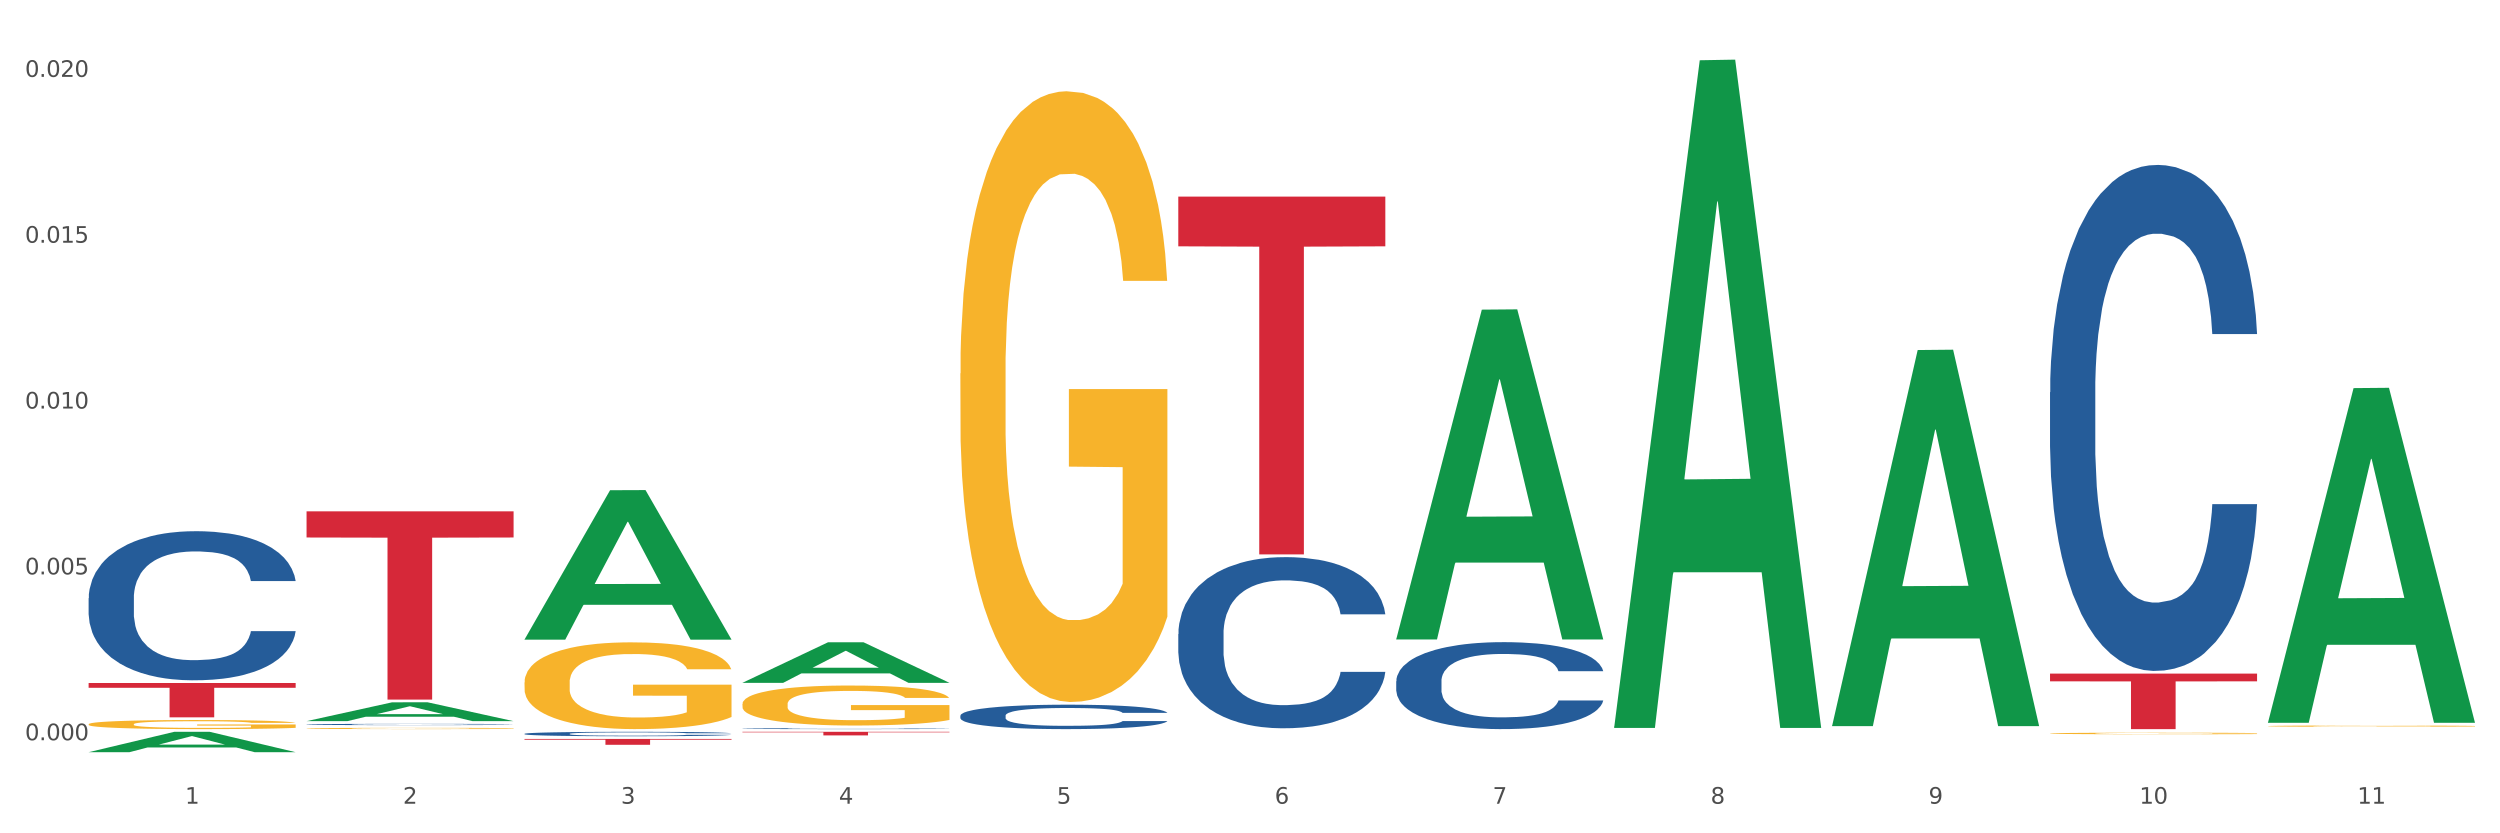 <?xml version="1.0" encoding="utf-8" standalone="no"?>
<!DOCTYPE svg PUBLIC "-//W3C//DTD SVG 1.1//EN"
  "http://www.w3.org/Graphics/SVG/1.1/DTD/svg11.dtd">
<svg xmlns:xlink="http://www.w3.org/1999/xlink" width="1080pt" height="360pt" viewBox="0 0 1080 360" xmlns="http://www.w3.org/2000/svg" version="1.1">
 <rect x="0" y="0" width="1080" height="360" fill="#333333" stroke="none"/>
 <defs>
  <style type="text/css">*{stroke-linejoin: round; stroke-linecap: butt}</style>
 </defs>
 <g id="figure_1">
  <g id="patch_1">
   <path d="M 0 360 
L 1080 360 
L 1080 0 
L 0 0 
z
" style="fill: #ffffff; stroke: #ffffff; stroke-linejoin: miter"/>
  </g>
  <g id="axes_1">
   <g id="matplotlib.axis_1">
    <g id="xtick_1">
     <g id="text_1">
      <!-- 1 -->
      <g style="fill: #4d4d4d" transform="translate(79.949 347.204) scale(0.096 -0.096)">
       <defs>
        <path id="DejaVuSans-31" d="M 794 531 
L 1825 531 
L 1825 4091 
L 703 3866 
L 703 4441 
L 1819 4666 
L 2450 4666 
L 2450 531 
L 3481 531 
L 3481 0 
L 794 0 
L 794 531 
z
" transform="scale(0.016)"/>
       </defs>
       <use xlink:href="#DejaVuSans-31"/>
      </g>
     </g>
    </g>
    <g id="xtick_2">
     <g id="text_2">
      <!-- 2 -->
      <g style="fill: #4d4d4d" transform="translate(174.097 347.204) scale(0.096 -0.096)">
       <defs>
        <path id="DejaVuSans-32" d="M 1228 531 
L 3431 531 
L 3431 0 
L 469 0 
L 469 531 
Q 828 903 1448 1529 
Q 2069 2156 2228 2338 
Q 2531 2678 2651 2914 
Q 2772 3150 2772 3378 
Q 2772 3750 2511 3984 
Q 2250 4219 1831 4219 
Q 1534 4219 1204 4116 
Q 875 4013 500 3803 
L 500 4441 
Q 881 4594 1212 4672 
Q 1544 4750 1819 4750 
Q 2544 4750 2975 4387 
Q 3406 4025 3406 3419 
Q 3406 3131 3298 2873 
Q 3191 2616 2906 2266 
Q 2828 2175 2409 1742 
Q 1991 1309 1228 531 
z
" transform="scale(0.016)"/>
       </defs>
       <use xlink:href="#DejaVuSans-32"/>
      </g>
     </g>
    </g>
    <g id="xtick_3">
     <g id="text_3">
      <!-- 3 -->
      <g style="fill: #4d4d4d" transform="translate(268.244 347.204) scale(0.096 -0.096)">
       <defs>
        <path id="DejaVuSans-33" d="M 2597 2516 
Q 3050 2419 3304 2112 
Q 3559 1806 3559 1356 
Q 3559 666 3084 287 
Q 2609 -91 1734 -91 
Q 1441 -91 1130 -33 
Q 819 25 488 141 
L 488 750 
Q 750 597 1062 519 
Q 1375 441 1716 441 
Q 2309 441 2620 675 
Q 2931 909 2931 1356 
Q 2931 1769 2642 2001 
Q 2353 2234 1838 2234 
L 1294 2234 
L 1294 2753 
L 1863 2753 
Q 2328 2753 2575 2939 
Q 2822 3125 2822 3475 
Q 2822 3834 2567 4026 
Q 2313 4219 1838 4219 
Q 1578 4219 1281 4162 
Q 984 4106 628 3988 
L 628 4550 
Q 988 4650 1302 4700 
Q 1616 4750 1894 4750 
Q 2613 4750 3031 4423 
Q 3450 4097 3450 3541 
Q 3450 3153 3228 2886 
Q 3006 2619 2597 2516 
z
" transform="scale(0.016)"/>
       </defs>
       <use xlink:href="#DejaVuSans-33"/>
      </g>
     </g>
    </g>
    <g id="xtick_4">
     <g id="text_4">
      <!-- 4 -->
      <g style="fill: #4d4d4d" transform="translate(362.392 347.204) scale(0.096 -0.096)">
       <defs>
        <path id="DejaVuSans-34" d="M 2419 4116 
L 825 1625 
L 2419 1625 
L 2419 4116 
z
M 2253 4666 
L 3047 4666 
L 3047 1625 
L 3713 1625 
L 3713 1100 
L 3047 1100 
L 3047 0 
L 2419 0 
L 2419 1100 
L 313 1100 
L 313 1709 
L 2253 4666 
z
" transform="scale(0.016)"/>
       </defs>
       <use xlink:href="#DejaVuSans-34"/>
      </g>
     </g>
    </g>
    <g id="xtick_5">
     <g id="text_5">
      <!-- 5 -->
      <g style="fill: #4d4d4d" transform="translate(456.54 347.204) scale(0.096 -0.096)">
       <defs>
        <path id="DejaVuSans-35" d="M 691 4666 
L 3169 4666 
L 3169 4134 
L 1269 4134 
L 1269 2991 
Q 1406 3038 1543 3061 
Q 1681 3084 1819 3084 
Q 2600 3084 3056 2656 
Q 3513 2228 3513 1497 
Q 3513 744 3044 326 
Q 2575 -91 1722 -91 
Q 1428 -91 1123 -41 
Q 819 9 494 109 
L 494 744 
Q 775 591 1075 516 
Q 1375 441 1709 441 
Q 2250 441 2565 725 
Q 2881 1009 2881 1497 
Q 2881 1984 2565 2268 
Q 2250 2553 1709 2553 
Q 1456 2553 1204 2497 
Q 953 2441 691 2322 
L 691 4666 
z
" transform="scale(0.016)"/>
       </defs>
       <use xlink:href="#DejaVuSans-35"/>
      </g>
     </g>
    </g>
    <g id="xtick_6">
     <g id="text_6">
      <!-- 6 -->
      <g style="fill: #4d4d4d" transform="translate(550.688 347.204) scale(0.096 -0.096)">
       <defs>
        <path id="DejaVuSans-36" d="M 2113 2584 
Q 1688 2584 1439 2293 
Q 1191 2003 1191 1497 
Q 1191 994 1439 701 
Q 1688 409 2113 409 
Q 2538 409 2786 701 
Q 3034 994 3034 1497 
Q 3034 2003 2786 2293 
Q 2538 2584 2113 2584 
z
M 3366 4563 
L 3366 3988 
Q 3128 4100 2886 4159 
Q 2644 4219 2406 4219 
Q 1781 4219 1451 3797 
Q 1122 3375 1075 2522 
Q 1259 2794 1537 2939 
Q 1816 3084 2150 3084 
Q 2853 3084 3261 2657 
Q 3669 2231 3669 1497 
Q 3669 778 3244 343 
Q 2819 -91 2113 -91 
Q 1303 -91 875 529 
Q 447 1150 447 2328 
Q 447 3434 972 4092 
Q 1497 4750 2381 4750 
Q 2619 4750 2861 4703 
Q 3103 4656 3366 4563 
z
" transform="scale(0.016)"/>
       </defs>
       <use xlink:href="#DejaVuSans-36"/>
      </g>
     </g>
    </g>
    <g id="xtick_7">
     <g id="text_7">
      <!-- 7 -->
      <g style="fill: #4d4d4d" transform="translate(644.835 347.204) scale(0.096 -0.096)">
       <defs>
        <path id="DejaVuSans-37" d="M 525 4666 
L 3525 4666 
L 3525 4397 
L 1831 0 
L 1172 0 
L 2766 4134 
L 525 4134 
L 525 4666 
z
" transform="scale(0.016)"/>
       </defs>
       <use xlink:href="#DejaVuSans-37"/>
      </g>
     </g>
    </g>
    <g id="xtick_8">
     <g id="text_8">
      <!-- 8 -->
      <g style="fill: #4d4d4d" transform="translate(738.983 347.204) scale(0.096 -0.096)">
       <defs>
        <path id="DejaVuSans-38" d="M 2034 2216 
Q 1584 2216 1326 1975 
Q 1069 1734 1069 1313 
Q 1069 891 1326 650 
Q 1584 409 2034 409 
Q 2484 409 2743 651 
Q 3003 894 3003 1313 
Q 3003 1734 2745 1975 
Q 2488 2216 2034 2216 
z
M 1403 2484 
Q 997 2584 770 2862 
Q 544 3141 544 3541 
Q 544 4100 942 4425 
Q 1341 4750 2034 4750 
Q 2731 4750 3128 4425 
Q 3525 4100 3525 3541 
Q 3525 3141 3298 2862 
Q 3072 2584 2669 2484 
Q 3125 2378 3379 2068 
Q 3634 1759 3634 1313 
Q 3634 634 3220 271 
Q 2806 -91 2034 -91 
Q 1263 -91 848 271 
Q 434 634 434 1313 
Q 434 1759 690 2068 
Q 947 2378 1403 2484 
z
M 1172 3481 
Q 1172 3119 1398 2916 
Q 1625 2713 2034 2713 
Q 2441 2713 2670 2916 
Q 2900 3119 2900 3481 
Q 2900 3844 2670 4047 
Q 2441 4250 2034 4250 
Q 1625 4250 1398 4047 
Q 1172 3844 1172 3481 
z
" transform="scale(0.016)"/>
       </defs>
       <use xlink:href="#DejaVuSans-38"/>
      </g>
     </g>
    </g>
    <g id="xtick_9">
     <g id="text_9">
      <!-- 9 -->
      <g style="fill: #4d4d4d" transform="translate(833.131 347.204) scale(0.096 -0.096)">
       <defs>
        <path id="DejaVuSans-39" d="M 703 97 
L 703 672 
Q 941 559 1184 500 
Q 1428 441 1663 441 
Q 2288 441 2617 861 
Q 2947 1281 2994 2138 
Q 2813 1869 2534 1725 
Q 2256 1581 1919 1581 
Q 1219 1581 811 2004 
Q 403 2428 403 3163 
Q 403 3881 828 4315 
Q 1253 4750 1959 4750 
Q 2769 4750 3195 4129 
Q 3622 3509 3622 2328 
Q 3622 1225 3098 567 
Q 2575 -91 1691 -91 
Q 1453 -91 1209 -44 
Q 966 3 703 97 
z
M 1959 2075 
Q 2384 2075 2632 2365 
Q 2881 2656 2881 3163 
Q 2881 3666 2632 3958 
Q 2384 4250 1959 4250 
Q 1534 4250 1286 3958 
Q 1038 3666 1038 3163 
Q 1038 2656 1286 2365 
Q 1534 2075 1959 2075 
z
" transform="scale(0.016)"/>
       </defs>
       <use xlink:href="#DejaVuSans-39"/>
      </g>
     </g>
    </g>
    <g id="xtick_10">
     <g id="text_10">
      <!-- 10 -->
      <g style="fill: #4d4d4d" transform="translate(924.224 347.204) scale(0.096 -0.096)">
       <defs>
        <path id="DejaVuSans-30" d="M 2034 4250 
Q 1547 4250 1301 3770 
Q 1056 3291 1056 2328 
Q 1056 1369 1301 889 
Q 1547 409 2034 409 
Q 2525 409 2770 889 
Q 3016 1369 3016 2328 
Q 3016 3291 2770 3770 
Q 2525 4250 2034 4250 
z
M 2034 4750 
Q 2819 4750 3233 4129 
Q 3647 3509 3647 2328 
Q 3647 1150 3233 529 
Q 2819 -91 2034 -91 
Q 1250 -91 836 529 
Q 422 1150 422 2328 
Q 422 3509 836 4129 
Q 1250 4750 2034 4750 
z
" transform="scale(0.016)"/>
       </defs>
       <use xlink:href="#DejaVuSans-31"/>
       <use xlink:href="#DejaVuSans-30" transform="translate(63.623 0)"/>
      </g>
     </g>
    </g>
    <g id="xtick_11">
     <g id="text_11">
      <!-- 11 -->
      <g style="fill: #4d4d4d" transform="translate(1018.372 347.204) scale(0.096 -0.096)">
       <use xlink:href="#DejaVuSans-31"/>
       <use xlink:href="#DejaVuSans-31" transform="translate(63.623 0)"/>
      </g>
     </g>
    </g>
    <g id="xtick_12"/>
    <g id="xtick_13"/>
    <g id="xtick_14"/>
    <g id="xtick_15"/>
    <g id="xtick_16"/>
    <g id="xtick_17"/>
    <g id="xtick_18"/>
    <g id="xtick_19"/>
    <g id="xtick_20"/>
    <g id="xtick_21"/>
   </g>
   <g id="matplotlib.axis_2">
    <g id="ytick_1">
     <g id="text_12">
      <!-- 0.000 -->
      <g style="fill: #4d4d4d" transform="translate(10.8 319.786) scale(0.096 -0.096)">
       <defs>
        <path id="DejaVuSans-2e" d="M 684 794 
L 1344 794 
L 1344 0 
L 684 0 
L 684 794 
z
" transform="scale(0.016)"/>
       </defs>
       <use xlink:href="#DejaVuSans-30"/>
       <use xlink:href="#DejaVuSans-2e" transform="translate(63.623 0)"/>
       <use xlink:href="#DejaVuSans-30" transform="translate(95.41 0)"/>
       <use xlink:href="#DejaVuSans-30" transform="translate(159.033 0)"/>
       <use xlink:href="#DejaVuSans-30" transform="translate(222.656 0)"/>
      </g>
     </g>
    </g>
    <g id="ytick_2">
     <g id="text_13">
      <!-- 0.005 -->
      <g style="fill: #4d4d4d" transform="translate(10.8 248.141) scale(0.096 -0.096)">
       <use xlink:href="#DejaVuSans-30"/>
       <use xlink:href="#DejaVuSans-2e" transform="translate(63.623 0)"/>
       <use xlink:href="#DejaVuSans-30" transform="translate(95.41 0)"/>
       <use xlink:href="#DejaVuSans-30" transform="translate(159.033 0)"/>
       <use xlink:href="#DejaVuSans-35" transform="translate(222.656 0)"/>
      </g>
     </g>
    </g>
    <g id="ytick_3">
     <g id="text_14">
      <!-- 0.010 -->
      <g style="fill: #4d4d4d" transform="translate(10.8 176.497) scale(0.096 -0.096)">
       <use xlink:href="#DejaVuSans-30"/>
       <use xlink:href="#DejaVuSans-2e" transform="translate(63.623 0)"/>
       <use xlink:href="#DejaVuSans-30" transform="translate(95.41 0)"/>
       <use xlink:href="#DejaVuSans-31" transform="translate(159.033 0)"/>
       <use xlink:href="#DejaVuSans-30" transform="translate(222.656 0)"/>
      </g>
     </g>
    </g>
    <g id="ytick_4">
     <g id="text_15">
      <!-- 0.015 -->
      <g style="fill: #4d4d4d" transform="translate(10.8 104.852) scale(0.096 -0.096)">
       <use xlink:href="#DejaVuSans-30"/>
       <use xlink:href="#DejaVuSans-2e" transform="translate(63.623 0)"/>
       <use xlink:href="#DejaVuSans-30" transform="translate(95.41 0)"/>
       <use xlink:href="#DejaVuSans-31" transform="translate(159.033 0)"/>
       <use xlink:href="#DejaVuSans-35" transform="translate(222.656 0)"/>
      </g>
     </g>
    </g>
    <g id="ytick_5">
     <g id="text_16">
      <!-- 0.020 -->
      <g style="fill: #4d4d4d" transform="translate(10.8 33.208) scale(0.096 -0.096)">
       <use xlink:href="#DejaVuSans-30"/>
       <use xlink:href="#DejaVuSans-2e" transform="translate(63.623 0)"/>
       <use xlink:href="#DejaVuSans-30" transform="translate(95.41 0)"/>
       <use xlink:href="#DejaVuSans-32" transform="translate(159.033 0)"/>
       <use xlink:href="#DejaVuSans-30" transform="translate(222.656 0)"/>
      </g>
     </g>
    </g>
    <g id="ytick_6"/>
    <g id="ytick_7"/>
    <g id="ytick_8"/>
    <g id="ytick_9"/>
   </g>
   <g id="PolyCollection_1">
    <path d="M 38.283 324.933 
L 38.375 324.925 
L 75.258 316.147 
L 90.564 316.139 
L 127.723 324.95 
L 110.02 324.95 
L 101.998 322.898 
L 63.916 322.898 
L 63.64 322.931 
L 55.894 324.95 
L 38.283 324.95 
L 38.283 324.933 
L 68.711 321.673 
L 97.203 321.665 
L 83.095 318.017 
L 82.911 318 
L 82.727 318.025 
L 68.619 321.665 
L 68.711 321.673 
L 38.283 324.933 
z
" clip-path="url(#p6e4d931113)" style="fill: #109648"/>
    <path d="M 320.726 304.133 
L 320.832 304.118 
L 320.832 303.549 
L 321.043 303.06 
L 322.099 301.876 
L 323.683 300.898 
L 324.844 300.377 
L 326.006 299.951 
L 327.379 299.524 
L 329.068 299.083 
L 332.13 298.435 
L 334.031 298.104 
L 336.354 297.757 
L 340.578 297.252 
L 343.64 296.968 
L 346.808 296.731 
L 351.983 296.447 
L 355.362 296.32 
L 358.952 296.226 
L 363.281 296.163 
L 366.555 296.147 
L 373.735 296.194 
L 379.86 296.336 
L 382.817 296.447 
L 386.618 296.636 
L 388.625 296.762 
L 391.898 297.015 
L 395.277 297.346 
L 397.6 297.63 
L 401.085 298.167 
L 403.725 298.704 
L 406.154 299.367 
L 407.421 299.824 
L 408.371 300.251 
L 409.216 300.74 
L 410.061 301.513 
L 391.053 301.513 
L 390.314 300.961 
L 389.153 300.44 
L 387.463 299.935 
L 385.985 299.619 
L 383.45 299.225 
L 381.127 298.972 
L 378.699 298.783 
L 375.742 298.625 
L 373.419 298.546 
L 370.145 298.483 
L 363.704 298.499 
L 359.374 298.625 
L 356.418 298.783 
L 354.517 298.925 
L 352.827 299.083 
L 350.927 299.304 
L 348.709 299.635 
L 347.125 299.935 
L 345.541 300.314 
L 344.274 300.692 
L 343.112 301.134 
L 342.162 301.608 
L 341.423 302.097 
L 340.789 302.697 
L 340.261 303.691 
L 340.261 305.854 
L 340.473 306.343 
L 341.001 306.99 
L 341.634 307.479 
L 342.69 308.063 
L 343.64 308.458 
L 345.436 309.026 
L 347.442 309.5 
L 349.026 309.8 
L 350.61 310.052 
L 353.355 310.399 
L 356.418 310.684 
L 359.058 310.857 
L 362.648 311.015 
L 365.077 311.078 
L 367.189 311.11 
L 372.363 311.11 
L 376.059 311.062 
L 380.177 310.952 
L 383.345 310.81 
L 385.985 310.636 
L 388.941 310.352 
L 390.842 310.084 
L 390.842 306.785 
L 367.611 306.769 
L 367.611 304.575 
L 410.166 304.575 
L 410.166 311.015 
L 408.371 311.346 
L 406.365 311.646 
L 404.253 311.915 
L 401.085 312.246 
L 397.284 312.562 
L 393.904 312.783 
L 390.314 312.972 
L 386.09 313.146 
L 380.599 313.304 
L 377.22 313.367 
L 372.996 313.414 
L 368.033 313.43 
L 363.704 313.398 
L 359.48 313.319 
L 355.045 313.177 
L 350.715 312.972 
L 347.442 312.767 
L 344.168 312.514 
L 340.684 312.183 
L 337.938 311.867 
L 335.826 311.583 
L 333.503 311.22 
L 330.969 310.747 
L 329.068 310.321 
L 327.379 309.879 
L 325.583 309.31 
L 324.316 308.821 
L 323.049 308.206 
L 322.31 307.748 
L 321.465 307.038 
L 320.832 306.043 
L 320.726 304.133 
z
" clip-path="url(#p6e4d931113)" style="fill: #f7b32b"/>
    <path d="M 414.874 161.339 
L 414.979 161.098 
L 414.979 152.424 
L 415.19 144.954 
L 416.246 126.883 
L 417.83 111.944 
L 418.992 103.993 
L 420.154 97.487 
L 421.526 90.981 
L 423.216 84.235 
L 426.278 74.356 
L 428.179 69.296 
L 430.502 63.995 
L 434.726 56.284 
L 437.788 51.947 
L 440.956 48.333 
L 446.13 43.996 
L 449.509 42.068 
L 453.1 40.622 
L 457.429 39.659 
L 460.703 39.418 
L 467.883 40.141 
L 474.008 42.309 
L 476.964 43.996 
L 480.766 46.887 
L 482.772 48.815 
L 486.046 52.67 
L 489.425 57.73 
L 491.748 62.067 
L 495.233 70.259 
L 497.873 78.452 
L 500.301 88.572 
L 501.568 95.559 
L 502.519 102.065 
L 503.364 109.535 
L 504.208 121.341 
L 485.201 121.341 
L 484.462 112.908 
L 483.3 104.956 
L 481.611 97.246 
L 480.132 92.427 
L 477.598 86.403 
L 475.275 82.548 
L 472.846 79.657 
L 469.889 77.247 
L 467.566 76.042 
L 464.293 75.078 
L 457.851 75.319 
L 453.522 77.247 
L 450.565 79.657 
L 448.665 81.825 
L 446.975 84.235 
L 445.074 87.608 
L 442.857 92.668 
L 441.273 97.246 
L 439.689 103.029 
L 438.422 108.812 
L 437.26 115.558 
L 436.31 122.787 
L 435.571 130.256 
L 434.937 139.413 
L 434.409 154.592 
L 434.409 187.603 
L 434.62 195.072 
L 435.148 204.951 
L 435.782 212.421 
L 436.838 221.336 
L 437.788 227.36 
L 439.583 236.034 
L 441.59 243.263 
L 443.174 247.841 
L 444.758 251.696 
L 447.503 256.997 
L 450.565 261.334 
L 453.205 263.984 
L 456.796 266.394 
L 459.224 267.358 
L 461.336 267.84 
L 466.51 267.84 
L 470.206 267.117 
L 474.325 265.43 
L 477.492 263.262 
L 480.132 260.611 
L 483.089 256.274 
L 484.99 252.178 
L 484.99 201.819 
L 461.759 201.578 
L 461.759 168.086 
L 504.314 168.086 
L 504.314 266.394 
L 502.519 271.454 
L 500.512 276.032 
L 498.401 280.128 
L 495.233 285.188 
L 491.431 290.007 
L 488.052 293.381 
L 484.462 296.272 
L 480.238 298.922 
L 474.747 301.332 
L 471.368 302.296 
L 467.144 303.019 
L 462.181 303.26 
L 457.851 302.778 
L 453.628 301.573 
L 449.193 299.404 
L 444.863 296.272 
L 441.59 293.14 
L 438.316 289.284 
L 434.831 284.224 
L 432.086 279.405 
L 429.974 275.068 
L 427.651 269.526 
L 425.117 262.298 
L 423.216 255.792 
L 421.526 249.045 
L 419.731 240.371 
L 418.464 232.902 
L 417.197 223.505 
L 416.458 216.517 
L 415.613 205.674 
L 414.979 190.494 
L 414.874 161.339 
z
" clip-path="url(#p6e4d931113)" style="fill: #f7b32b"/>
    <path d="M 885.612 291.009 
L 975.052 291.009 
L 975.052 294.339 
L 939.87 294.362 
L 939.87 314.977 
L 920.583 314.977 
L 920.583 294.362 
L 885.612 294.339 
L 885.612 291.031 
L 885.612 291.009 
z
" clip-path="url(#p6e4d931113)" style="fill: #d62839"/>
    <path d="M 509.021 84.929 
L 598.462 84.929 
L 598.462 106.412 
L 563.279 106.557 
L 563.279 239.514 
L 543.992 239.514 
L 543.992 106.557 
L 509.021 106.412 
L 509.021 85.075 
L 509.021 84.929 
z
" clip-path="url(#p6e4d931113)" style="fill: #d62839"/>
    <path d="M 320.726 316.139 
L 410.166 316.139 
L 410.166 316.354 
L 374.984 316.355 
L 374.984 317.685 
L 355.697 317.685 
L 355.697 316.355 
L 320.726 316.354 
L 320.726 316.14 
L 320.726 316.139 
z
" clip-path="url(#p6e4d931113)" style="fill: #d62839"/>
    <path d="M 226.578 319.221 
L 316.019 319.221 
L 316.019 319.574 
L 280.836 319.576 
L 280.836 321.759 
L 261.549 321.759 
L 261.549 319.576 
L 226.578 319.574 
L 226.578 319.224 
L 226.578 319.221 
z
" clip-path="url(#p6e4d931113)" style="fill: #d62839"/>
    <path d="M 132.431 220.894 
L 221.871 220.894 
L 221.871 232.197 
L 186.688 232.273 
L 186.688 302.227 
L 167.401 302.227 
L 167.401 232.273 
L 132.431 232.197 
L 132.431 220.97 
L 132.431 220.894 
z
" clip-path="url(#p6e4d931113)" style="fill: #d62839"/>
    <path d="M 38.283 295.055 
L 127.723 295.055 
L 127.723 297.117 
L 92.541 297.131 
L 92.541 309.891 
L 73.254 309.891 
L 73.254 297.131 
L 38.283 297.117 
L 38.283 295.069 
L 38.283 295.055 
z
" clip-path="url(#p6e4d931113)" style="fill: #d62839"/>
    <path d="M 226.578 294.812 
L 226.684 294.778 
L 226.684 293.546 
L 226.895 292.484 
L 227.951 289.917 
L 229.535 287.794 
L 230.697 286.664 
L 231.858 285.74 
L 233.231 284.816 
L 234.92 283.857 
L 237.983 282.453 
L 239.884 281.734 
L 242.207 280.981 
L 246.43 279.886 
L 249.493 279.269 
L 252.661 278.756 
L 257.835 278.14 
L 261.214 277.866 
L 264.804 277.66 
L 269.134 277.523 
L 272.407 277.489 
L 279.588 277.592 
L 285.712 277.9 
L 288.669 278.14 
L 292.471 278.55 
L 294.477 278.824 
L 297.75 279.372 
L 301.13 280.091 
L 303.453 280.707 
L 306.937 281.871 
L 309.577 283.035 
L 312.006 284.473 
L 313.273 285.466 
L 314.223 286.39 
L 315.068 287.452 
L 315.913 289.129 
L 296.906 289.129 
L 296.166 287.931 
L 295.005 286.801 
L 293.315 285.706 
L 291.837 285.021 
L 289.303 284.165 
L 286.98 283.617 
L 284.551 283.206 
L 281.594 282.864 
L 279.271 282.693 
L 275.998 282.556 
L 269.556 282.59 
L 265.227 282.864 
L 262.27 283.206 
L 260.369 283.515 
L 258.68 283.857 
L 256.779 284.336 
L 254.561 285.055 
L 252.977 285.706 
L 251.394 286.527 
L 250.126 287.349 
L 248.965 288.308 
L 248.014 289.335 
L 247.275 290.396 
L 246.642 291.697 
L 246.114 293.854 
L 246.114 298.544 
L 246.325 299.605 
L 246.853 301.009 
L 247.486 302.07 
L 248.542 303.337 
L 249.493 304.193 
L 251.288 305.425 
L 253.294 306.453 
L 254.878 307.103 
L 256.462 307.651 
L 259.208 308.404 
L 262.27 309.02 
L 264.91 309.397 
L 268.5 309.739 
L 270.929 309.876 
L 273.041 309.945 
L 278.215 309.945 
L 281.911 309.842 
L 286.029 309.602 
L 289.197 309.294 
L 291.837 308.918 
L 294.794 308.301 
L 296.694 307.719 
L 296.694 300.564 
L 273.463 300.53 
L 273.463 295.771 
L 316.019 295.771 
L 316.019 309.739 
L 314.223 310.458 
L 312.217 311.109 
L 310.105 311.691 
L 306.937 312.41 
L 303.136 313.094 
L 299.757 313.574 
L 296.166 313.984 
L 291.943 314.361 
L 286.452 314.703 
L 283.073 314.84 
L 278.849 314.943 
L 273.886 314.977 
L 269.556 314.909 
L 265.332 314.738 
L 260.897 314.429 
L 256.568 313.984 
L 253.294 313.539 
L 250.021 312.992 
L 246.536 312.273 
L 243.791 311.588 
L 241.679 310.972 
L 239.356 310.184 
L 236.821 309.157 
L 234.92 308.233 
L 233.231 307.274 
L 231.436 306.042 
L 230.169 304.98 
L 228.901 303.645 
L 228.162 302.652 
L 227.318 301.112 
L 226.684 298.955 
L 226.578 294.812 
z
" clip-path="url(#p6e4d931113)" style="fill: #f7b32b"/>
    <path d="M 979.76 313.679 
L 979.865 313.678 
L 979.865 313.66 
L 980.077 313.645 
L 981.132 313.607 
L 982.716 313.576 
L 983.878 313.559 
L 985.04 313.546 
L 986.412 313.532 
L 988.102 313.518 
L 991.164 313.497 
L 993.065 313.487 
L 995.388 313.476 
L 999.612 313.46 
L 1002.674 313.451 
L 1005.842 313.443 
L 1011.016 313.434 
L 1014.395 313.43 
L 1017.986 313.427 
L 1022.315 313.425 
L 1025.589 313.424 
L 1032.769 313.426 
L 1038.894 313.43 
L 1041.85 313.434 
L 1045.652 313.44 
L 1047.658 313.444 
L 1050.932 313.452 
L 1054.311 313.463 
L 1056.634 313.472 
L 1060.119 313.489 
L 1062.759 313.506 
L 1065.187 313.527 
L 1066.454 313.542 
L 1067.405 313.555 
L 1068.25 313.571 
L 1069.094 313.595 
L 1050.087 313.595 
L 1049.348 313.578 
L 1048.186 313.561 
L 1046.497 313.545 
L 1045.018 313.535 
L 1042.484 313.522 
L 1040.161 313.514 
L 1037.732 313.508 
L 1034.776 313.503 
L 1032.452 313.501 
L 1029.179 313.499 
L 1022.738 313.499 
L 1018.408 313.503 
L 1015.451 313.508 
L 1013.551 313.513 
L 1011.861 313.518 
L 1009.96 313.525 
L 1007.743 313.536 
L 1006.159 313.545 
L 1004.575 313.557 
L 1003.308 313.569 
L 1002.146 313.583 
L 1001.196 313.598 
L 1000.457 313.614 
L 999.823 313.633 
L 999.295 313.665 
L 999.295 313.734 
L 999.506 313.749 
L 1000.034 313.77 
L 1000.668 313.786 
L 1001.724 313.804 
L 1002.674 313.817 
L 1004.469 313.835 
L 1006.476 313.85 
L 1008.06 313.86 
L 1009.644 313.868 
L 1012.389 313.879 
L 1015.451 313.888 
L 1018.091 313.893 
L 1021.682 313.898 
L 1024.11 313.9 
L 1026.222 313.901 
L 1031.396 313.901 
L 1035.092 313.9 
L 1039.211 313.896 
L 1042.378 313.892 
L 1045.018 313.886 
L 1047.975 313.877 
L 1049.876 313.869 
L 1049.876 313.763 
L 1026.645 313.763 
L 1026.645 313.693 
L 1069.2 313.693 
L 1069.2 313.898 
L 1067.405 313.909 
L 1065.399 313.918 
L 1063.287 313.927 
L 1060.119 313.938 
L 1056.317 313.948 
L 1052.938 313.955 
L 1049.348 313.961 
L 1045.124 313.966 
L 1039.633 313.971 
L 1036.254 313.973 
L 1032.03 313.975 
L 1027.067 313.975 
L 1022.738 313.974 
L 1018.514 313.972 
L 1014.079 313.967 
L 1009.749 313.961 
L 1006.476 313.954 
L 1003.202 313.946 
L 999.717 313.936 
L 996.972 313.925 
L 994.86 313.916 
L 992.537 313.905 
L 990.003 313.89 
L 988.102 313.876 
L 986.412 313.862 
L 984.617 313.844 
L 983.35 313.828 
L 982.083 313.809 
L 981.344 313.794 
L 980.499 313.771 
L 979.865 313.74 
L 979.76 313.679 
z
" clip-path="url(#p6e4d931113)" style="fill: #f7b32b"/>
    <path d="M 38.283 258.419 
L 38.389 258.361 
L 38.389 256.713 
L 38.706 254.478 
L 39.869 250.36 
L 41.349 247.242 
L 43.886 243.594 
L 45.261 242.065 
L 47.058 240.359 
L 50.758 237.594 
L 54.987 235.241 
L 57.947 233.946 
L 60.167 233.123 
L 65.136 231.652 
L 67.991 231.005 
L 70.951 230.475 
L 73.488 230.122 
L 77.717 229.711 
L 81.1 229.534 
L 85.012 229.475 
L 88.289 229.534 
L 92.624 229.77 
L 98.967 230.475 
L 101.399 230.887 
L 104.676 231.593 
L 108.059 232.534 
L 110.808 233.476 
L 113.98 234.829 
L 117.257 236.594 
L 120.429 238.829 
L 122.649 240.888 
L 124.446 243.065 
L 126.032 245.712 
L 127.195 248.595 
L 127.723 251.007 
L 108.376 251.007 
L 107.848 248.83 
L 106.79 246.477 
L 105.733 244.889 
L 104.57 243.594 
L 102.773 242.124 
L 101.187 241.182 
L 98.544 240.065 
L 96.113 239.359 
L 94.104 238.947 
L 91.672 238.594 
L 86.492 238.241 
L 82.792 238.241 
L 80.466 238.359 
L 77.611 238.653 
L 75.18 239.065 
L 72.325 239.771 
L 70.105 240.535 
L 67.885 241.535 
L 66.616 242.241 
L 64.713 243.536 
L 63.445 244.595 
L 61.753 246.418 
L 60.802 247.712 
L 59.11 251.066 
L 58.37 253.537 
L 58.053 255.243 
L 57.841 257.125 
L 57.841 266.303 
L 58.476 270.421 
L 59.004 272.186 
L 59.85 274.186 
L 61.436 276.774 
L 63.762 279.304 
L 66.193 281.128 
L 68.202 282.245 
L 70.105 283.069 
L 72.008 283.716 
L 74.334 284.304 
L 76.237 284.657 
L 79.091 285.01 
L 82.475 285.187 
L 85.118 285.187 
L 90.509 284.893 
L 92.941 284.599 
L 95.267 284.187 
L 97.804 283.54 
L 99.813 282.834 
L 100.976 282.304 
L 102.879 281.186 
L 104.359 280.01 
L 105.628 278.657 
L 106.473 277.48 
L 107.425 275.715 
L 108.165 273.715 
L 108.376 272.656 
L 127.723 272.656 
L 127.3 274.774 
L 126.56 276.833 
L 125.08 279.598 
L 123.917 281.186 
L 122.12 283.128 
L 120.217 284.775 
L 117.574 286.599 
L 115.142 287.952 
L 112.605 289.128 
L 109.856 290.187 
L 104.887 291.658 
L 103.09 292.07 
L 99.284 292.776 
L 96.324 293.188 
L 91.989 293.599 
L 87.549 293.835 
L 82.897 293.894 
L 78.774 293.776 
L 74.228 293.423 
L 71.374 293.07 
L 68.202 292.541 
L 64.502 291.717 
L 61.013 290.717 
L 57.736 289.54 
L 54.67 288.187 
L 51.815 286.658 
L 48.115 284.128 
L 45.366 281.657 
L 43.358 279.363 
L 41.983 277.421 
L 40.609 274.951 
L 39.869 273.244 
L 38.706 269.126 
L 38.283 265.302 
L 38.283 258.419 
z
" clip-path="url(#p6e4d931113)" style="fill: #255c99"/>
    <path d="M 132.431 312.954 
L 132.536 312.954 
L 132.536 312.939 
L 132.854 312.92 
L 134.016 312.884 
L 135.497 312.857 
L 138.034 312.825 
L 139.408 312.812 
L 141.206 312.797 
L 144.906 312.773 
L 149.135 312.753 
L 152.095 312.741 
L 154.315 312.734 
L 159.284 312.721 
L 162.138 312.716 
L 165.099 312.711 
L 167.636 312.708 
L 171.865 312.704 
L 175.248 312.703 
L 179.16 312.702 
L 182.437 312.703 
L 186.771 312.705 
L 193.115 312.711 
L 195.546 312.715 
L 198.824 312.721 
L 202.207 312.729 
L 204.956 312.737 
L 208.127 312.749 
L 211.405 312.764 
L 214.576 312.784 
L 216.796 312.802 
L 218.594 312.821 
L 220.179 312.844 
L 221.342 312.869 
L 221.871 312.89 
L 202.524 312.89 
L 201.995 312.871 
L 200.938 312.85 
L 199.881 312.837 
L 198.718 312.825 
L 196.921 312.812 
L 195.335 312.804 
L 192.692 312.795 
L 190.26 312.788 
L 188.252 312.785 
L 185.82 312.782 
L 180.64 312.779 
L 176.939 312.779 
L 174.614 312.78 
L 171.759 312.782 
L 169.327 312.786 
L 166.473 312.792 
L 164.253 312.799 
L 162.033 312.807 
L 160.764 312.813 
L 158.861 312.825 
L 157.592 312.834 
L 155.901 312.85 
L 154.949 312.861 
L 153.258 312.89 
L 152.518 312.912 
L 152.201 312.927 
L 151.989 312.943 
L 151.989 313.023 
L 152.623 313.059 
L 153.152 313.074 
L 153.998 313.092 
L 155.584 313.114 
L 157.91 313.136 
L 160.341 313.152 
L 162.35 313.162 
L 164.253 313.169 
L 166.156 313.175 
L 168.482 313.18 
L 170.385 313.183 
L 173.239 313.186 
L 176.622 313.187 
L 179.265 313.187 
L 184.657 313.185 
L 187.089 313.182 
L 189.414 313.179 
L 191.952 313.173 
L 193.961 313.167 
L 195.123 313.162 
L 197.026 313.153 
L 198.507 313.142 
L 199.775 313.131 
L 200.621 313.12 
L 201.572 313.105 
L 202.313 313.088 
L 202.524 313.078 
L 221.871 313.078 
L 221.448 313.097 
L 220.708 313.115 
L 219.228 313.139 
L 218.065 313.153 
L 216.268 313.169 
L 214.365 313.184 
L 211.722 313.2 
L 209.29 313.211 
L 206.753 313.222 
L 204.004 313.231 
L 199.035 313.244 
L 197.238 313.247 
L 193.432 313.253 
L 190.472 313.257 
L 186.137 313.261 
L 181.697 313.263 
L 177.045 313.263 
L 172.922 313.262 
L 168.376 313.259 
L 165.521 313.256 
L 162.35 313.251 
L 158.65 313.244 
L 155.161 313.236 
L 151.883 313.225 
L 148.817 313.214 
L 145.963 313.2 
L 142.263 313.178 
L 139.514 313.157 
L 137.505 313.137 
L 136.131 313.12 
L 134.757 313.098 
L 134.016 313.083 
L 132.854 313.048 
L 132.431 313.014 
L 132.431 312.954 
z
" clip-path="url(#p6e4d931113)" style="fill: #255c99"/>
    <path d="M 226.578 317.002 
L 226.684 317 
L 226.684 316.951 
L 227.001 316.884 
L 228.164 316.762 
L 229.644 316.669 
L 232.182 316.56 
L 233.556 316.514 
L 235.353 316.463 
L 239.053 316.381 
L 243.282 316.311 
L 246.243 316.272 
L 248.463 316.248 
L 253.432 316.204 
L 256.286 316.184 
L 259.246 316.169 
L 261.784 316.158 
L 266.012 316.146 
L 269.396 316.141 
L 273.307 316.139 
L 276.585 316.141 
L 280.919 316.148 
L 287.262 316.169 
L 289.694 316.181 
L 292.971 316.202 
L 296.354 316.23 
L 299.103 316.258 
L 302.275 316.298 
L 305.552 316.351 
L 308.724 316.418 
L 310.944 316.479 
L 312.741 316.544 
L 314.327 316.623 
L 315.49 316.709 
L 316.019 316.781 
L 296.672 316.781 
L 296.143 316.716 
L 295.086 316.646 
L 294.029 316.598 
L 292.866 316.56 
L 291.068 316.516 
L 289.483 316.488 
L 286.84 316.455 
L 284.408 316.434 
L 282.399 316.421 
L 279.968 316.411 
L 274.787 316.4 
L 271.087 316.4 
L 268.761 316.404 
L 265.907 316.412 
L 263.475 316.425 
L 260.621 316.446 
L 258.4 316.469 
L 256.18 316.498 
L 254.912 316.519 
L 253.009 316.558 
L 251.74 316.59 
L 250.048 316.644 
L 249.097 316.683 
L 247.405 316.783 
L 246.665 316.856 
L 246.348 316.907 
L 246.137 316.963 
L 246.137 317.237 
L 246.771 317.36 
L 247.3 317.413 
L 248.146 317.472 
L 249.731 317.549 
L 252.057 317.625 
L 254.489 317.679 
L 256.497 317.713 
L 258.4 317.737 
L 260.303 317.756 
L 262.629 317.774 
L 264.532 317.784 
L 267.387 317.795 
L 270.77 317.8 
L 273.413 317.8 
L 278.805 317.791 
L 281.236 317.783 
L 283.562 317.77 
L 286.099 317.751 
L 288.108 317.73 
L 289.271 317.714 
L 291.174 317.681 
L 292.654 317.646 
L 293.923 317.606 
L 294.769 317.57 
L 295.72 317.518 
L 296.46 317.458 
L 296.672 317.427 
L 316.019 317.427 
L 315.596 317.49 
L 314.856 317.551 
L 313.376 317.634 
L 312.213 317.681 
L 310.415 317.739 
L 308.512 317.788 
L 305.869 317.842 
L 303.438 317.883 
L 300.9 317.918 
L 298.152 317.949 
L 293.183 317.993 
L 291.386 318.006 
L 287.58 318.027 
L 284.619 318.039 
L 280.285 318.051 
L 275.845 318.058 
L 271.193 318.06 
L 267.07 318.056 
L 262.524 318.046 
L 259.669 318.035 
L 256.497 318.02 
L 252.797 317.995 
L 249.308 317.965 
L 246.031 317.93 
L 242.965 317.89 
L 240.111 317.844 
L 236.41 317.769 
L 233.662 317.695 
L 231.653 317.627 
L 230.279 317.569 
L 228.904 317.495 
L 228.164 317.444 
L 227.001 317.321 
L 226.578 317.207 
L 226.578 317.002 
z
" clip-path="url(#p6e4d931113)" style="fill: #255c99"/>
    <path d="M 320.726 314.765 
L 320.832 314.764 
L 320.832 314.755 
L 321.149 314.741 
L 322.312 314.717 
L 323.792 314.698 
L 326.329 314.676 
L 327.704 314.667 
L 329.501 314.657 
L 333.201 314.64 
L 337.43 314.626 
L 340.39 314.618 
L 342.61 314.613 
L 347.579 314.604 
L 350.434 314.601 
L 353.394 314.597 
L 355.931 314.595 
L 360.16 314.593 
L 363.543 314.592 
L 367.455 314.591 
L 370.732 314.592 
L 375.067 314.593 
L 381.41 314.597 
L 383.842 314.6 
L 387.119 314.604 
L 390.502 314.61 
L 393.251 314.615 
L 396.423 314.624 
L 399.7 314.634 
L 402.872 314.647 
L 405.092 314.66 
L 406.889 314.673 
L 408.475 314.689 
L 409.638 314.706 
L 410.166 314.72 
L 390.819 314.72 
L 390.291 314.707 
L 389.233 314.693 
L 388.176 314.684 
L 387.013 314.676 
L 385.216 314.667 
L 383.63 314.662 
L 380.987 314.655 
L 378.556 314.651 
L 376.547 314.648 
L 374.115 314.646 
L 368.935 314.644 
L 365.235 314.644 
L 362.909 314.645 
L 360.054 314.646 
L 357.623 314.649 
L 354.768 314.653 
L 352.548 314.658 
L 350.328 314.664 
L 349.059 314.668 
L 347.156 314.676 
L 345.888 314.682 
L 344.196 314.693 
L 343.245 314.701 
L 341.553 314.721 
L 340.813 314.736 
L 340.496 314.746 
L 340.284 314.757 
L 340.284 314.812 
L 340.919 314.837 
L 341.447 314.847 
L 342.293 314.859 
L 343.879 314.875 
L 346.205 314.89 
L 348.636 314.901 
L 350.645 314.907 
L 352.548 314.912 
L 354.451 314.916 
L 356.777 314.92 
L 358.68 314.922 
L 361.534 314.924 
L 364.918 314.925 
L 367.561 314.925 
L 372.952 314.923 
L 375.384 314.922 
L 377.71 314.919 
L 380.247 314.915 
L 382.256 314.911 
L 383.419 314.908 
L 385.322 314.901 
L 386.802 314.894 
L 388.071 314.886 
L 388.916 314.879 
L 389.868 314.868 
L 390.608 314.856 
L 390.819 314.85 
L 410.166 314.85 
L 409.743 314.863 
L 409.003 314.875 
L 407.523 314.892 
L 406.36 314.901 
L 404.563 314.913 
L 402.66 314.923 
L 400.017 314.934 
L 397.585 314.942 
L 395.048 314.949 
L 392.299 314.955 
L 387.33 314.964 
L 385.533 314.966 
L 381.727 314.971 
L 378.767 314.973 
L 374.432 314.975 
L 369.992 314.977 
L 365.34 314.977 
L 361.217 314.977 
L 356.671 314.974 
L 353.817 314.972 
L 350.645 314.969 
L 346.945 314.964 
L 343.456 314.958 
L 340.179 314.951 
L 337.113 314.943 
L 334.258 314.934 
L 330.558 314.919 
L 327.809 314.904 
L 325.801 314.89 
L 324.426 314.879 
L 323.052 314.864 
L 322.312 314.854 
L 321.149 314.829 
L 320.726 314.806 
L 320.726 314.765 
z
" clip-path="url(#p6e4d931113)" style="fill: #255c99"/>
    <path d="M 414.874 309.164 
L 414.979 309.154 
L 414.979 308.885 
L 415.297 308.518 
L 416.46 307.843 
L 417.94 307.332 
L 420.477 306.735 
L 421.851 306.484 
L 423.649 306.205 
L 427.349 305.751 
L 431.578 305.366 
L 434.538 305.154 
L 436.758 305.019 
L 441.727 304.778 
L 444.581 304.672 
L 447.542 304.585 
L 450.079 304.527 
L 454.308 304.46 
L 457.691 304.431 
L 461.603 304.421 
L 464.88 304.431 
L 469.214 304.469 
L 475.558 304.585 
L 477.989 304.652 
L 481.267 304.768 
L 484.65 304.922 
L 487.399 305.077 
L 490.57 305.298 
L 493.848 305.588 
L 497.019 305.954 
L 499.239 306.291 
L 501.037 306.648 
L 502.622 307.082 
L 503.785 307.554 
L 504.314 307.949 
L 484.967 307.949 
L 484.438 307.593 
L 483.381 307.207 
L 482.324 306.947 
L 481.161 306.735 
L 479.364 306.494 
L 477.778 306.34 
L 475.135 306.156 
L 472.703 306.041 
L 470.695 305.973 
L 468.263 305.915 
L 463.083 305.857 
L 459.382 305.857 
L 457.057 305.877 
L 454.202 305.925 
L 451.77 305.992 
L 448.916 306.108 
L 446.696 306.233 
L 444.476 306.397 
L 443.207 306.513 
L 441.304 306.725 
L 440.035 306.899 
L 438.344 307.198 
L 437.392 307.41 
L 435.701 307.959 
L 434.961 308.364 
L 434.644 308.644 
L 434.432 308.952 
L 434.432 310.456 
L 435.066 311.131 
L 435.595 311.42 
L 436.441 311.748 
L 438.027 312.172 
L 440.353 312.586 
L 442.784 312.885 
L 444.793 313.068 
L 446.696 313.203 
L 448.599 313.309 
L 450.925 313.406 
L 452.828 313.464 
L 455.682 313.522 
L 459.065 313.55 
L 461.708 313.55 
L 467.1 313.502 
L 469.532 313.454 
L 471.858 313.387 
L 474.395 313.281 
L 476.404 313.165 
L 477.566 313.078 
L 479.469 312.895 
L 480.95 312.702 
L 482.218 312.48 
L 483.064 312.288 
L 484.015 311.998 
L 484.756 311.671 
L 484.967 311.497 
L 504.314 311.497 
L 503.891 311.844 
L 503.151 312.182 
L 501.671 312.635 
L 500.508 312.895 
L 498.711 313.213 
L 496.808 313.483 
L 494.165 313.782 
L 491.733 314.004 
L 489.196 314.196 
L 486.447 314.37 
L 481.478 314.611 
L 479.681 314.678 
L 475.875 314.794 
L 472.915 314.862 
L 468.58 314.929 
L 464.14 314.968 
L 459.488 314.977 
L 455.365 314.958 
L 450.819 314.9 
L 447.964 314.842 
L 444.793 314.756 
L 441.093 314.621 
L 437.604 314.457 
L 434.326 314.264 
L 431.26 314.042 
L 428.406 313.791 
L 424.706 313.377 
L 421.957 312.972 
L 419.948 312.596 
L 418.574 312.278 
L 417.2 311.873 
L 416.46 311.593 
L 415.297 310.919 
L 414.874 310.292 
L 414.874 309.164 
z
" clip-path="url(#p6e4d931113)" style="fill: #255c99"/>
    <path d="M 509.021 273.901 
L 509.127 273.834 
L 509.127 271.943 
L 509.444 269.377 
L 510.607 264.649 
L 512.087 261.07 
L 514.625 256.883 
L 515.999 255.128 
L 517.796 253.169 
L 521.496 249.995 
L 525.725 247.294 
L 528.686 245.808 
L 530.906 244.863 
L 535.875 243.175 
L 538.729 242.432 
L 541.689 241.824 
L 544.227 241.419 
L 548.455 240.946 
L 551.839 240.743 
L 555.75 240.676 
L 559.028 240.743 
L 563.362 241.014 
L 569.705 241.824 
L 572.137 242.297 
L 575.414 243.107 
L 578.797 244.188 
L 581.546 245.268 
L 584.718 246.821 
L 587.995 248.847 
L 591.167 251.413 
L 593.387 253.777 
L 595.184 256.276 
L 596.77 259.314 
L 597.933 262.623 
L 598.462 265.392 
L 579.115 265.392 
L 578.586 262.894 
L 577.529 260.192 
L 576.472 258.369 
L 575.309 256.883 
L 573.511 255.195 
L 571.926 254.115 
L 569.283 252.832 
L 566.851 252.021 
L 564.842 251.548 
L 562.411 251.143 
L 557.23 250.738 
L 553.53 250.738 
L 551.204 250.873 
L 548.35 251.211 
L 545.918 251.683 
L 543.064 252.494 
L 540.843 253.372 
L 538.623 254.52 
L 537.355 255.33 
L 535.452 256.816 
L 534.183 258.031 
L 532.492 260.125 
L 531.54 261.611 
L 529.848 265.46 
L 529.108 268.296 
L 528.791 270.255 
L 528.58 272.415 
L 528.58 282.95 
L 529.214 287.677 
L 529.743 289.703 
L 530.589 291.999 
L 532.174 294.971 
L 534.5 297.875 
L 536.932 299.968 
L 538.941 301.251 
L 540.843 302.197 
L 542.746 302.94 
L 545.072 303.615 
L 546.975 304.02 
L 549.83 304.425 
L 553.213 304.628 
L 555.856 304.628 
L 561.248 304.29 
L 563.679 303.952 
L 566.005 303.48 
L 568.542 302.737 
L 570.551 301.927 
L 571.714 301.319 
L 573.617 300.036 
L 575.097 298.685 
L 576.366 297.132 
L 577.212 295.781 
L 578.163 293.755 
L 578.903 291.459 
L 579.115 290.244 
L 598.462 290.244 
L 598.039 292.675 
L 597.299 295.038 
L 595.819 298.212 
L 594.656 300.036 
L 592.858 302.264 
L 590.955 304.155 
L 588.312 306.249 
L 585.881 307.802 
L 583.343 309.152 
L 580.595 310.368 
L 575.626 312.056 
L 573.829 312.529 
L 570.023 313.339 
L 567.062 313.812 
L 562.728 314.285 
L 558.288 314.555 
L 553.636 314.622 
L 549.513 314.487 
L 544.967 314.082 
L 542.112 313.677 
L 538.941 313.069 
L 535.24 312.124 
L 531.751 310.976 
L 528.474 309.625 
L 525.408 308.072 
L 522.554 306.316 
L 518.853 303.412 
L 516.105 300.576 
L 514.096 297.942 
L 512.722 295.714 
L 511.347 292.877 
L 510.607 290.919 
L 509.444 286.192 
L 509.021 281.802 
L 509.021 273.901 
z
" clip-path="url(#p6e4d931113)" style="fill: #255c99"/>
    <path d="M 603.169 294.288 
L 603.275 294.254 
L 603.275 293.293 
L 603.592 291.989 
L 604.755 289.587 
L 606.235 287.769 
L 608.772 285.642 
L 610.147 284.749 
L 611.944 283.754 
L 615.644 282.142 
L 619.873 280.769 
L 622.833 280.015 
L 625.053 279.534 
L 630.022 278.676 
L 632.877 278.299 
L 635.837 277.99 
L 638.374 277.784 
L 642.603 277.544 
L 645.986 277.441 
L 649.898 277.407 
L 653.175 277.441 
L 657.51 277.579 
L 663.853 277.99 
L 666.285 278.23 
L 669.562 278.642 
L 672.945 279.191 
L 675.694 279.74 
L 678.866 280.529 
L 682.143 281.559 
L 685.315 282.862 
L 687.535 284.063 
L 689.332 285.333 
L 690.918 286.877 
L 692.081 288.558 
L 692.609 289.965 
L 673.262 289.965 
L 672.734 288.695 
L 671.676 287.323 
L 670.619 286.396 
L 669.456 285.642 
L 667.659 284.784 
L 666.073 284.235 
L 663.43 283.583 
L 660.999 283.171 
L 658.99 282.931 
L 656.558 282.725 
L 651.378 282.519 
L 647.678 282.519 
L 645.352 282.588 
L 642.497 282.759 
L 640.066 283 
L 637.211 283.411 
L 634.991 283.857 
L 632.771 284.441 
L 631.502 284.852 
L 629.599 285.607 
L 628.331 286.225 
L 626.639 287.288 
L 625.688 288.043 
L 623.996 289.999 
L 623.256 291.44 
L 622.939 292.435 
L 622.727 293.533 
L 622.727 298.886 
L 623.362 301.287 
L 623.89 302.317 
L 624.736 303.483 
L 626.322 304.993 
L 628.648 306.468 
L 631.079 307.532 
L 633.088 308.184 
L 634.991 308.664 
L 636.894 309.041 
L 639.22 309.385 
L 641.123 309.59 
L 643.977 309.796 
L 647.361 309.899 
L 650.004 309.899 
L 655.395 309.728 
L 657.827 309.556 
L 660.153 309.316 
L 662.69 308.939 
L 664.699 308.527 
L 665.862 308.218 
L 667.765 307.566 
L 669.245 306.88 
L 670.514 306.091 
L 671.359 305.405 
L 672.311 304.375 
L 673.051 303.209 
L 673.262 302.591 
L 692.609 302.591 
L 692.186 303.826 
L 691.446 305.027 
L 689.966 306.64 
L 688.803 307.566 
L 687.006 308.698 
L 685.103 309.659 
L 682.46 310.723 
L 680.028 311.512 
L 677.491 312.198 
L 674.742 312.816 
L 669.773 313.673 
L 667.976 313.914 
L 664.17 314.325 
L 661.21 314.566 
L 656.875 314.806 
L 652.435 314.943 
L 647.783 314.977 
L 643.66 314.909 
L 639.114 314.703 
L 636.26 314.497 
L 633.088 314.188 
L 629.388 313.708 
L 625.899 313.124 
L 622.622 312.438 
L 619.556 311.649 
L 616.701 310.757 
L 613.001 309.282 
L 610.252 307.841 
L 608.244 306.502 
L 606.869 305.37 
L 605.495 303.929 
L 604.755 302.934 
L 603.592 300.532 
L 603.169 298.302 
L 603.169 294.288 
z
" clip-path="url(#p6e4d931113)" style="fill: #255c99"/>
    <path d="M 885.612 169.468 
L 885.718 169.268 
L 885.718 163.679 
L 886.035 156.093 
L 887.198 142.118 
L 888.678 131.538 
L 891.215 119.16 
L 892.59 113.97 
L 894.387 108.181 
L 898.087 98.798 
L 902.316 90.812 
L 905.276 86.421 
L 907.496 83.626 
L 912.465 78.635 
L 915.32 76.439 
L 918.28 74.642 
L 920.817 73.444 
L 925.046 72.047 
L 928.429 71.448 
L 932.341 71.248 
L 935.618 71.448 
L 939.953 72.247 
L 946.296 74.642 
L 948.728 76.04 
L 952.005 78.435 
L 955.388 81.629 
L 958.137 84.823 
L 961.309 89.415 
L 964.586 95.404 
L 967.758 102.99 
L 969.978 109.977 
L 971.775 117.364 
L 973.361 126.347 
L 974.524 136.129 
L 975.052 144.314 
L 955.705 144.314 
L 955.177 136.928 
L 954.119 128.942 
L 953.062 123.552 
L 951.899 119.16 
L 950.102 114.17 
L 948.516 110.975 
L 945.873 107.182 
L 943.442 104.787 
L 941.433 103.389 
L 939.001 102.192 
L 933.821 100.994 
L 930.121 100.994 
L 927.795 101.393 
L 924.94 102.391 
L 922.509 103.789 
L 919.654 106.184 
L 917.434 108.779 
L 915.214 112.173 
L 913.945 114.569 
L 912.042 118.961 
L 910.774 122.554 
L 909.082 128.743 
L 908.131 133.135 
L 906.439 144.514 
L 905.699 152.898 
L 905.382 158.688 
L 905.17 165.076 
L 905.17 196.219 
L 905.805 210.193 
L 906.333 216.182 
L 907.179 222.97 
L 908.765 231.754 
L 911.091 240.338 
L 913.522 246.527 
L 915.531 250.32 
L 917.434 253.114 
L 919.337 255.31 
L 921.663 257.307 
L 923.566 258.505 
L 926.42 259.702 
L 929.804 260.301 
L 932.447 260.301 
L 937.838 259.303 
L 940.27 258.305 
L 942.596 256.907 
L 945.133 254.712 
L 947.142 252.316 
L 948.305 250.519 
L 950.208 246.726 
L 951.688 242.733 
L 952.957 238.142 
L 953.802 234.149 
L 954.754 228.16 
L 955.494 221.373 
L 955.705 217.779 
L 975.052 217.779 
L 974.629 224.966 
L 973.889 231.953 
L 972.409 241.336 
L 971.246 246.726 
L 969.449 253.314 
L 967.546 258.904 
L 964.903 265.092 
L 962.471 269.684 
L 959.934 273.677 
L 957.185 277.27 
L 952.217 282.261 
L 950.419 283.658 
L 946.613 286.054 
L 943.653 287.451 
L 939.319 288.849 
L 934.878 289.647 
L 930.226 289.847 
L 926.103 289.448 
L 921.557 288.25 
L 918.703 287.052 
L 915.531 285.255 
L 911.831 282.461 
L 908.342 279.067 
L 905.065 275.074 
L 901.999 270.483 
L 899.144 265.292 
L 895.444 256.708 
L 892.695 248.323 
L 890.687 240.538 
L 889.312 233.95 
L 887.938 225.565 
L 887.198 219.776 
L 886.035 205.801 
L 885.612 192.825 
L 885.612 169.468 
z
" clip-path="url(#p6e4d931113)" style="fill: #255c99"/>
    <path d="M 38.283 312.866 
L 38.389 312.862 
L 38.389 312.733 
L 38.6 312.622 
L 39.656 312.353 
L 41.24 312.131 
L 42.401 312.013 
L 43.563 311.916 
L 44.936 311.819 
L 46.625 311.719 
L 49.687 311.572 
L 51.588 311.497 
L 53.911 311.418 
L 58.135 311.303 
L 61.197 311.239 
L 64.365 311.185 
L 69.54 311.12 
L 72.919 311.092 
L 76.509 311.07 
L 80.838 311.056 
L 84.112 311.052 
L 91.292 311.063 
L 97.417 311.095 
L 100.374 311.12 
L 104.175 311.163 
L 106.182 311.192 
L 109.455 311.249 
L 112.834 311.325 
L 115.157 311.389 
L 118.642 311.511 
L 121.282 311.633 
L 123.711 311.784 
L 124.978 311.887 
L 125.928 311.984 
L 126.773 312.095 
L 127.618 312.271 
L 108.61 312.271 
L 107.871 312.146 
L 106.71 312.027 
L 105.02 311.913 
L 103.542 311.841 
L 101.007 311.751 
L 98.684 311.694 
L 96.256 311.651 
L 93.299 311.615 
L 90.976 311.597 
L 87.702 311.583 
L 81.261 311.586 
L 76.931 311.615 
L 73.975 311.651 
L 72.074 311.683 
L 70.384 311.719 
L 68.484 311.769 
L 66.266 311.844 
L 64.682 311.913 
L 63.098 311.999 
L 61.831 312.085 
L 60.669 312.185 
L 59.719 312.292 
L 58.98 312.404 
L 58.346 312.54 
L 57.818 312.766 
L 57.818 313.257 
L 58.03 313.368 
L 58.558 313.515 
L 59.191 313.626 
L 60.247 313.759 
L 61.197 313.848 
L 62.993 313.977 
L 64.999 314.085 
L 66.583 314.153 
L 68.167 314.21 
L 70.912 314.289 
L 73.975 314.354 
L 76.615 314.393 
L 80.205 314.429 
L 82.634 314.443 
L 84.745 314.45 
L 89.92 314.45 
L 93.616 314.44 
L 97.734 314.414 
L 100.902 314.382 
L 103.542 314.343 
L 106.498 314.278 
L 108.399 314.217 
L 108.399 313.468 
L 85.168 313.465 
L 85.168 312.966 
L 127.723 312.966 
L 127.723 314.429 
L 125.928 314.504 
L 123.922 314.572 
L 121.81 314.633 
L 118.642 314.708 
L 114.841 314.78 
L 111.461 314.83 
L 107.871 314.873 
L 103.647 314.913 
L 98.156 314.949 
L 94.777 314.963 
L 90.553 314.974 
L 85.59 314.977 
L 81.261 314.97 
L 77.037 314.952 
L 72.602 314.92 
L 68.272 314.873 
L 64.999 314.827 
L 61.725 314.769 
L 58.241 314.694 
L 55.495 314.622 
L 53.383 314.558 
L 51.06 314.475 
L 48.526 314.368 
L 46.625 314.271 
L 44.936 314.171 
L 43.14 314.042 
L 41.873 313.931 
L 40.606 313.791 
L 39.867 313.687 
L 39.022 313.526 
L 38.389 313.3 
L 38.283 312.866 
z
" clip-path="url(#p6e4d931113)" style="fill: #f7b32b"/>
    <path d="M 132.431 314.68 
L 132.536 314.68 
L 132.536 314.661 
L 132.747 314.646 
L 133.803 314.608 
L 135.387 314.577 
L 136.549 314.56 
L 137.71 314.546 
L 139.083 314.533 
L 140.773 314.519 
L 143.835 314.498 
L 145.736 314.487 
L 148.059 314.476 
L 152.283 314.46 
L 155.345 314.451 
L 158.513 314.443 
L 163.687 314.434 
L 167.066 314.43 
L 170.657 314.427 
L 174.986 314.425 
L 178.26 314.425 
L 185.44 314.426 
L 191.565 314.431 
L 194.521 314.434 
L 198.323 314.44 
L 200.329 314.444 
L 203.603 314.452 
L 206.982 314.463 
L 209.305 314.472 
L 212.79 314.489 
L 215.43 314.506 
L 217.858 314.528 
L 219.125 314.542 
L 220.076 314.556 
L 220.921 314.572 
L 221.765 314.596 
L 202.758 314.596 
L 202.019 314.579 
L 200.857 314.562 
L 199.168 314.546 
L 197.689 314.536 
L 195.155 314.523 
L 192.832 314.515 
L 190.403 314.509 
L 187.446 314.504 
L 185.123 314.501 
L 181.85 314.499 
L 175.408 314.5 
L 171.079 314.504 
L 168.122 314.509 
L 166.222 314.514 
L 164.532 314.519 
L 162.631 314.526 
L 160.414 314.536 
L 158.83 314.546 
L 157.246 314.558 
L 155.979 314.57 
L 154.817 314.584 
L 153.867 314.599 
L 153.128 314.615 
L 152.494 314.634 
L 151.966 314.666 
L 151.966 314.735 
L 152.177 314.751 
L 152.705 314.771 
L 153.339 314.787 
L 154.395 314.806 
L 155.345 314.818 
L 157.14 314.836 
L 159.147 314.852 
L 160.731 314.861 
L 162.314 314.869 
L 165.06 314.88 
L 168.122 314.889 
L 170.762 314.895 
L 174.353 314.9 
L 176.781 314.902 
L 178.893 314.903 
L 184.067 314.903 
L 187.763 314.902 
L 191.882 314.898 
L 195.049 314.893 
L 197.689 314.888 
L 200.646 314.879 
L 202.547 314.87 
L 202.547 314.765 
L 179.316 314.764 
L 179.316 314.694 
L 221.871 314.694 
L 221.871 314.9 
L 220.076 314.911 
L 218.069 314.92 
L 215.958 314.929 
L 212.79 314.939 
L 208.988 314.949 
L 205.609 314.957 
L 202.019 314.963 
L 197.795 314.968 
L 192.304 314.973 
L 188.925 314.975 
L 184.701 314.977 
L 179.738 314.977 
L 175.408 314.976 
L 171.185 314.974 
L 166.75 314.969 
L 162.42 314.963 
L 159.147 314.956 
L 155.873 314.948 
L 152.388 314.937 
L 149.643 314.927 
L 147.531 314.918 
L 145.208 314.907 
L 142.674 314.891 
L 140.773 314.878 
L 139.083 314.864 
L 137.288 314.846 
L 136.021 314.83 
L 134.754 314.81 
L 134.015 314.796 
L 133.17 314.773 
L 132.536 314.741 
L 132.431 314.68 
z
" clip-path="url(#p6e4d931113)" style="fill: #f7b32b"/>
    <path d="M 885.612 316.844 
L 885.718 316.843 
L 885.718 316.82 
L 885.929 316.801 
L 886.985 316.754 
L 888.569 316.715 
L 889.73 316.694 
L 890.892 316.677 
L 892.265 316.66 
L 893.954 316.642 
L 897.016 316.617 
L 898.917 316.603 
L 901.24 316.59 
L 905.464 316.569 
L 908.526 316.558 
L 911.694 316.549 
L 916.869 316.537 
L 920.248 316.532 
L 923.838 316.529 
L 928.167 316.526 
L 931.441 316.525 
L 938.622 316.527 
L 944.746 316.533 
L 947.703 316.537 
L 951.504 316.545 
L 953.511 316.55 
L 956.784 316.56 
L 960.163 316.573 
L 962.486 316.584 
L 965.971 316.606 
L 968.611 316.627 
L 971.04 316.654 
L 972.307 316.672 
L 973.257 316.689 
L 974.102 316.708 
L 974.947 316.739 
L 955.939 316.739 
L 955.2 316.717 
L 954.039 316.696 
L 952.349 316.676 
L 950.871 316.664 
L 948.336 316.648 
L 946.013 316.638 
L 943.585 316.63 
L 940.628 316.624 
L 938.305 316.621 
L 935.031 316.618 
L 928.59 316.619 
L 924.26 316.624 
L 921.304 316.63 
L 919.403 316.636 
L 917.713 316.642 
L 915.813 316.651 
L 913.595 316.664 
L 912.011 316.676 
L 910.427 316.691 
L 909.16 316.706 
L 907.999 316.724 
L 907.048 316.743 
L 906.309 316.762 
L 905.675 316.786 
L 905.147 316.826 
L 905.147 316.912 
L 905.359 316.932 
L 905.887 316.957 
L 906.52 316.977 
L 907.576 317 
L 908.526 317.016 
L 910.322 317.038 
L 912.328 317.057 
L 913.912 317.069 
L 915.496 317.079 
L 918.241 317.093 
L 921.304 317.104 
L 923.944 317.111 
L 927.534 317.118 
L 929.963 317.12 
L 932.075 317.121 
L 937.249 317.121 
L 940.945 317.12 
L 945.063 317.115 
L 948.231 317.11 
L 950.871 317.103 
L 953.827 317.091 
L 955.728 317.081 
L 955.728 316.949 
L 932.497 316.949 
L 932.497 316.861 
L 975.052 316.861 
L 975.052 317.118 
L 973.257 317.131 
L 971.251 317.143 
L 969.139 317.154 
L 965.971 317.167 
L 962.17 317.179 
L 958.79 317.188 
L 955.2 317.196 
L 950.976 317.203 
L 945.485 317.209 
L 942.106 317.211 
L 937.882 317.213 
L 932.919 317.214 
L 928.59 317.213 
L 924.366 317.209 
L 919.931 317.204 
L 915.601 317.196 
L 912.328 317.187 
L 909.054 317.177 
L 905.57 317.164 
L 902.824 317.152 
L 900.712 317.14 
L 898.389 317.126 
L 895.855 317.107 
L 893.954 317.09 
L 892.265 317.072 
L 890.469 317.05 
L 889.202 317.03 
L 887.935 317.006 
L 887.196 316.988 
L 886.351 316.959 
L 885.718 316.92 
L 885.612 316.844 
z
" clip-path="url(#p6e4d931113)" style="fill: #f7b32b"/>
    <path d="M 697.317 313.913 
L 697.409 313.642 
L 734.291 26.031 
L 749.598 25.759 
L 786.757 314.456 
L 769.053 314.456 
L 761.031 247.229 
L 722.95 247.229 
L 722.673 248.313 
L 714.928 314.456 
L 697.317 314.456 
L 697.317 313.913 
L 727.745 207.109 
L 756.237 206.838 
L 742.129 87.294 
L 741.945 86.752 
L 741.76 87.565 
L 727.653 206.838 
L 727.745 207.109 
L 697.317 313.913 
z
" clip-path="url(#p6e4d931113)" style="fill: #109648"/>
    <path d="M 320.726 294.952 
L 320.818 294.936 
L 357.701 277.463 
L 373.007 277.446 
L 410.166 294.985 
L 392.463 294.985 
L 384.441 290.901 
L 346.359 290.901 
L 346.083 290.967 
L 338.337 294.985 
L 320.726 294.985 
L 320.726 294.952 
L 351.154 288.464 
L 379.646 288.447 
L 365.538 281.185 
L 365.354 281.152 
L 365.17 281.201 
L 351.062 288.447 
L 351.154 288.464 
L 320.726 294.952 
z
" clip-path="url(#p6e4d931113)" style="fill: #109648"/>
    <path d="M 603.169 275.978 
L 603.261 275.844 
L 640.144 133.766 
L 655.45 133.632 
L 692.609 276.245 
L 674.906 276.245 
L 666.884 243.036 
L 628.802 243.036 
L 628.526 243.572 
L 620.78 276.245 
L 603.169 276.245 
L 603.169 275.978 
L 633.597 223.217 
L 662.089 223.083 
L 647.981 164.029 
L 647.797 163.762 
L 647.613 164.163 
L 633.505 223.083 
L 633.597 223.217 
L 603.169 275.978 
z
" clip-path="url(#p6e4d931113)" style="fill: #109648"/>
    <path d="M 791.464 313.385 
L 791.557 313.233 
L 828.439 151.217 
L 843.745 151.064 
L 880.905 313.691 
L 863.201 313.691 
L 855.179 275.821 
L 817.098 275.821 
L 816.821 276.432 
L 809.076 313.691 
L 791.464 313.691 
L 791.464 313.385 
L 821.893 253.221 
L 850.384 253.068 
L 836.277 185.727 
L 836.092 185.422 
L 835.908 185.88 
L 821.8 253.068 
L 821.893 253.221 
L 791.464 313.385 
z
" clip-path="url(#p6e4d931113)" style="fill: #109648"/>
    <path d="M 979.76 311.991 
L 979.852 311.855 
L 1016.735 167.665 
L 1032.041 167.529 
L 1069.2 312.263 
L 1051.496 312.263 
L 1043.474 278.56 
L 1005.393 278.56 
L 1005.116 279.103 
L 997.371 312.263 
L 979.76 312.263 
L 979.76 311.991 
L 1010.188 258.446 
L 1038.68 258.31 
L 1024.572 198.378 
L 1024.388 198.107 
L 1024.203 198.514 
L 1010.096 258.31 
L 1010.188 258.446 
L 979.76 311.991 
z
" clip-path="url(#p6e4d931113)" style="fill: #109648"/>
    <path d="M 226.578 276.206 
L 226.671 276.146 
L 263.553 211.773 
L 278.859 211.712 
L 316.019 276.328 
L 298.315 276.328 
L 290.293 261.281 
L 252.212 261.281 
L 251.935 261.524 
L 244.19 276.328 
L 226.578 276.328 
L 226.578 276.206 
L 257.006 252.302 
L 285.498 252.241 
L 271.391 225.485 
L 271.206 225.363 
L 271.022 225.545 
L 256.914 252.241 
L 257.006 252.302 
L 226.578 276.206 
z
" clip-path="url(#p6e4d931113)" style="fill: #109648"/>
    <path d="M 132.431 311.525 
L 132.523 311.518 
L 169.405 303.396 
L 184.712 303.389 
L 221.871 311.541 
L 204.167 311.541 
L 196.145 309.642 
L 158.064 309.642 
L 157.787 309.673 
L 150.042 311.541 
L 132.431 311.541 
L 132.431 311.525 
L 162.859 308.51 
L 191.351 308.502 
L 177.243 305.126 
L 177.059 305.111 
L 176.874 305.134 
L 162.767 308.502 
L 162.859 308.51 
L 132.431 311.525 
z
" clip-path="url(#p6e4d931113)" style="fill: #109648"/>
   </g>
  </g>
 </g>
 <defs>
  <clipPath id="p6e4d931113">
   <rect x="38.283" y="10.8" width="1030.917" height="329.109"/>
  </clipPath>
 </defs>
</svg>
